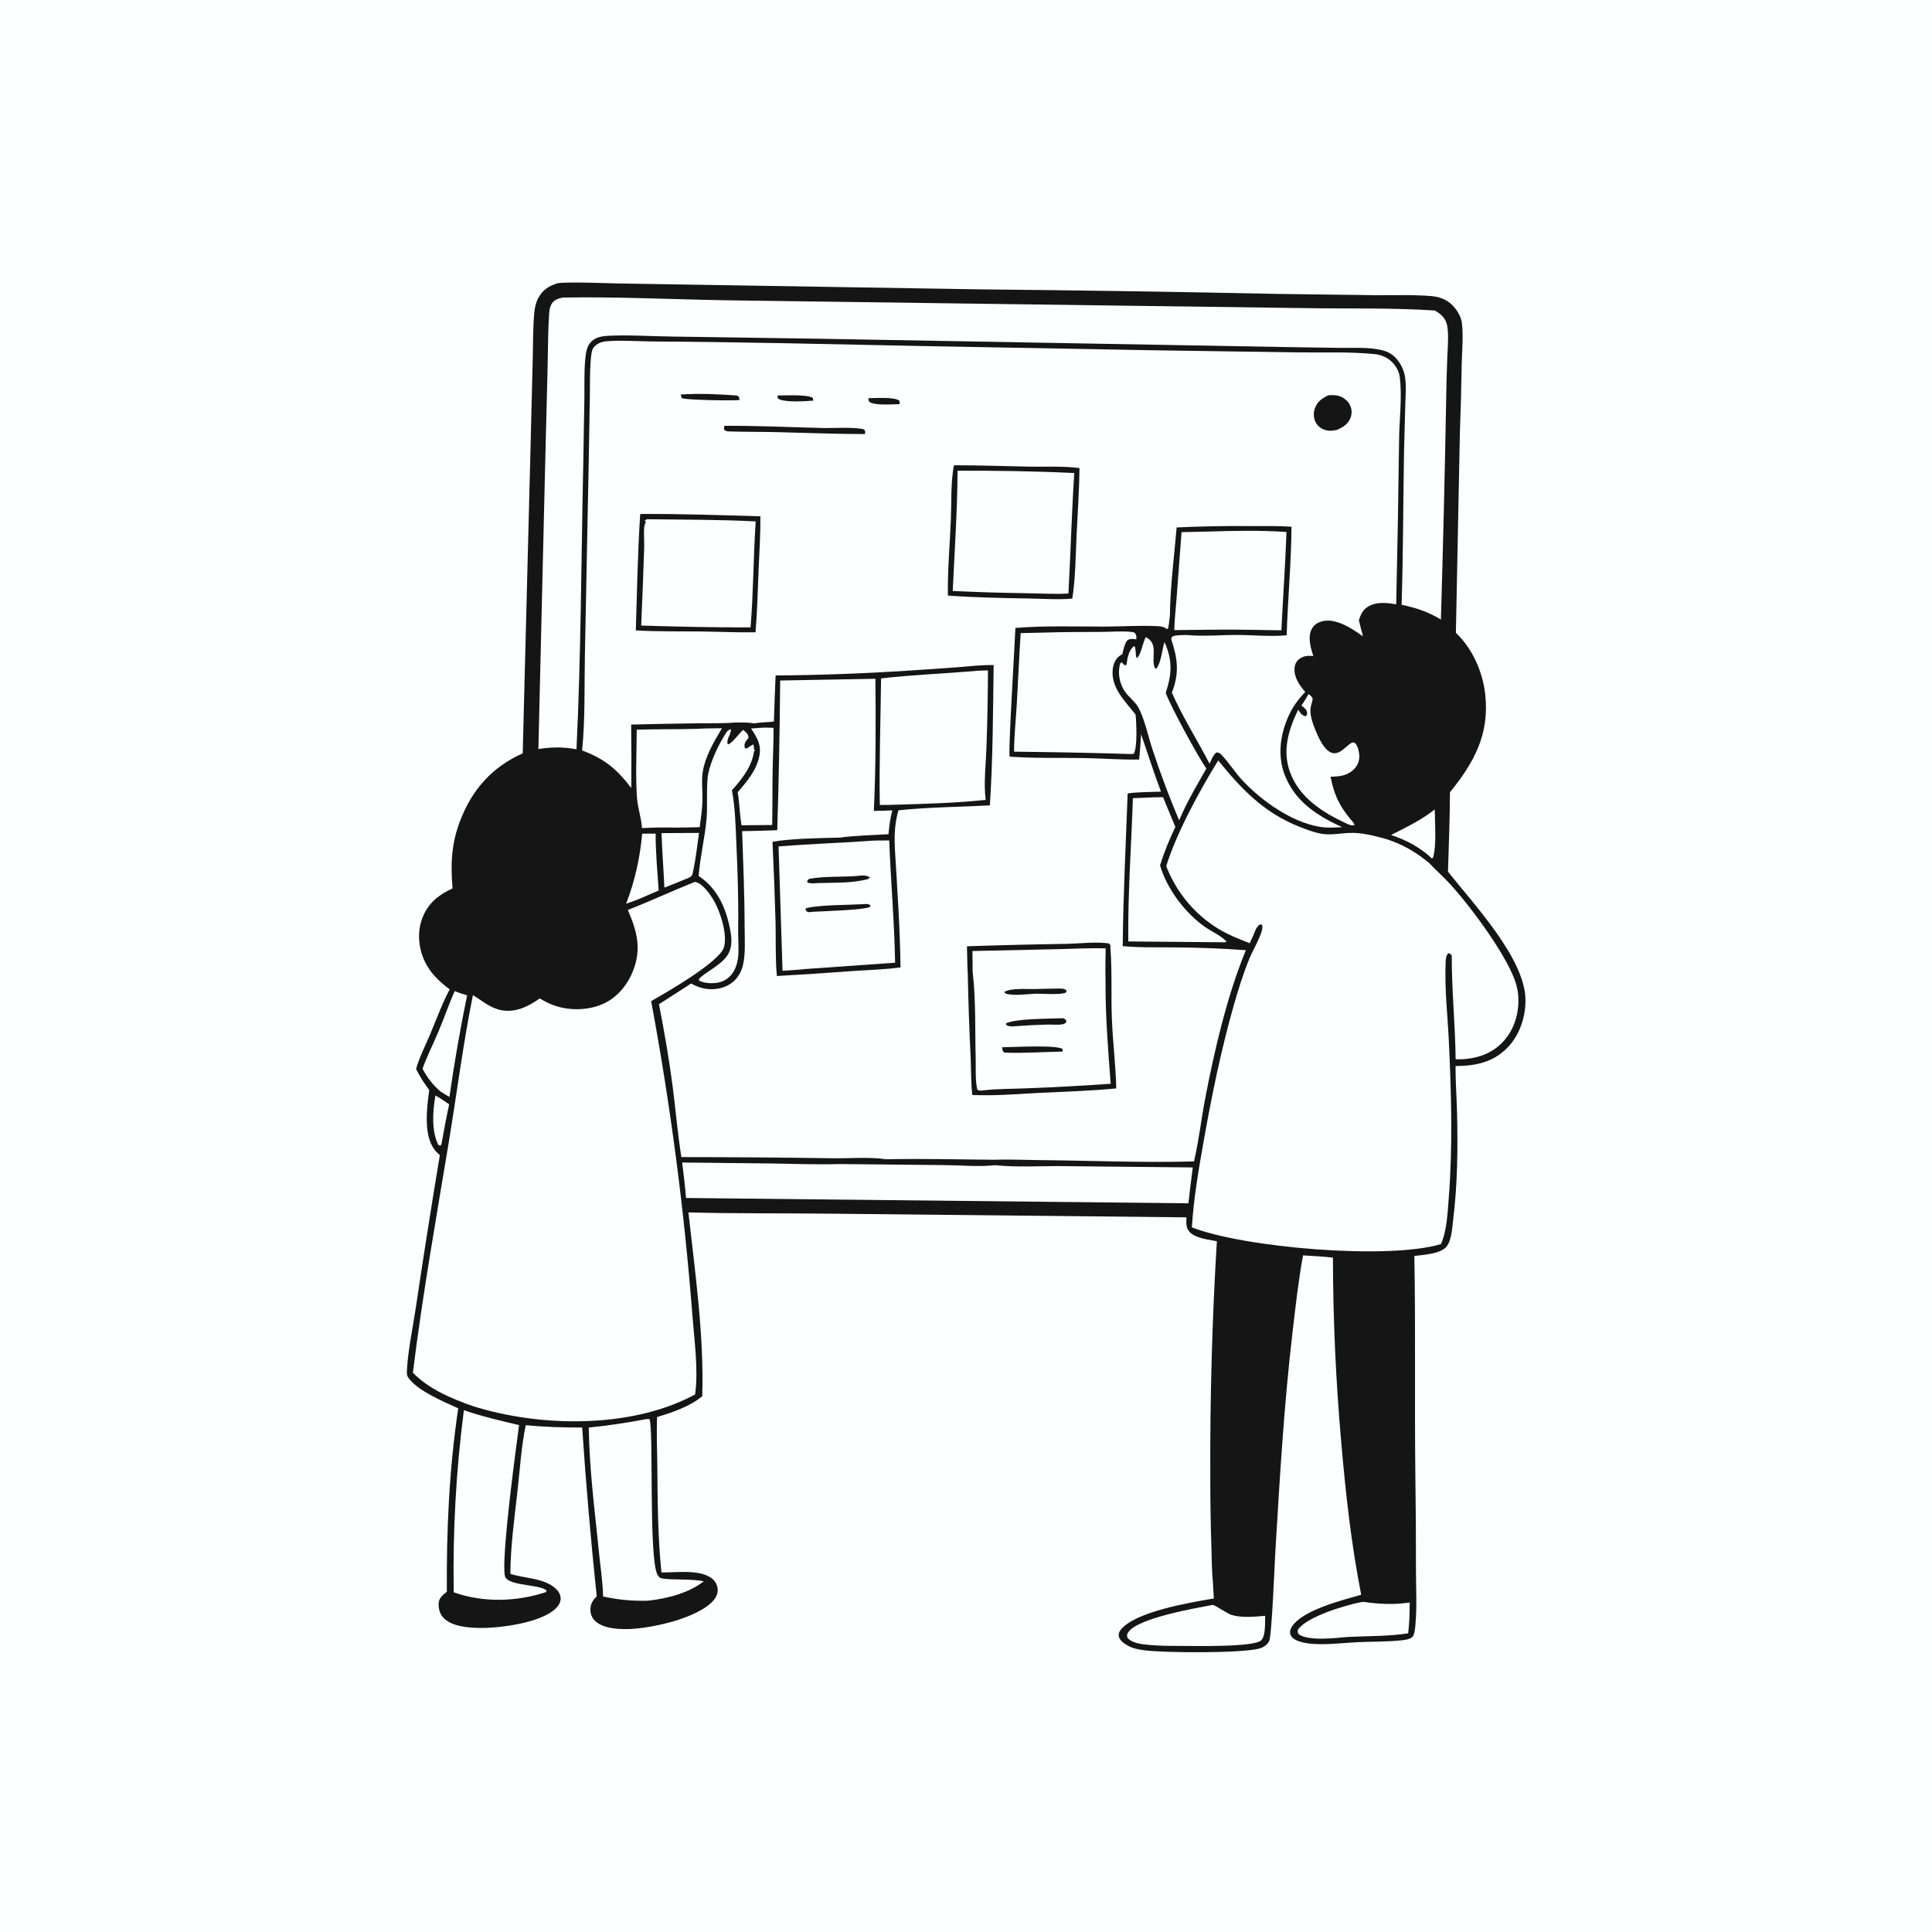 <?xml version="1.0" encoding="utf-8" ?>
<svg xmlns="http://www.w3.org/2000/svg" xmlns:xlink="http://www.w3.org/1999/xlink" width="1024" height="1024">
	<path fill="#FDFEFE" d="M0 0L1024 0L1024 1024L0 1024L0 0Z"/>
	<path fill="#151515" d="M295.758 150.064C296.605 149.977 297.457 149.896 298.307 149.865C307.768 149.516 317.454 150.01 326.918 150.223L366.364 150.867L519.084 153.362Q598.202 154.12 677.304 155.787L728.954 156.458C738.736 156.546 748.877 156.118 758.612 156.927C762.7 157.266 766.632 158.649 769.601 161.571C772.108 164.037 774.404 167.654 774.835 171.205C775.674 178.129 774.903 185.536 774.746 192.496Q774.459 211.354 773.749 230.201L771.652 335.438C780.472 343.749 785.948 356.229 787.219 368.182C789.466 389.297 781.341 404.062 768.516 419.911C768.432 433.931 767.898 447.988 767.462 462.004C780.862 478.942 808.306 508.031 808.539 529.841C808.636 539.006 805.432 548.726 798.926 555.332C791.249 563.126 782.008 564.964 771.471 565.026C771.436 573.233 772.066 581.546 772.266 589.767C772.725 608.675 772.53 627.642 770.211 646.436C769.691 650.65 769.41 657.262 766.742 660.673C763.659 664.615 754.257 665.095 749.636 665.678C750.337 703.923 749.714 742.184 750.153 780.423Q750.527 806.661 750.491 832.902C750.507 842.058 751.059 851.638 750.235 860.744C750.052 862.768 749.909 866.755 748.188 867.966C746.846 868.909 744.507 869.227 742.927 869.397C735.39 870.21 727.467 870.039 719.869 870.377C713.245 870.672 706.634 871.5 700.001 871.441C696.74 871.412 693.37 871.228 690.193 870.437C688.018 869.895 685.011 868.825 684.044 866.58C683.428 865.148 683.851 863.664 684.604 862.391C689.901 853.433 711.726 848.05 721.467 845.248C716.175 818.503 713.195 791.261 710.86 764.121Q706.566 715.436 706.485 666.562C701.224 665.97 695.919 665.696 690.636 665.372C688.188 678.682 686.68 692.355 685.103 705.795C680.544 744.636 678.292 783.44 675.957 822.454C675.555 829.167 674.072 867.511 672.64 869.972C671.517 871.901 669.511 873.222 667.378 873.787C657.791 876.324 616.902 876.099 606.183 874.65C603.066 874.228 600.08 873.592 597.344 871.965C595.591 870.922 593.207 869.283 592.95 867.054C592.821 865.943 593.209 864.86 593.874 863.985C601.298 854.213 631.162 849.274 643.376 847.241C643.136 844.466 643.041 841.659 642.881 838.877C642.258 832.826 642.276 826.569 642.087 820.488Q641.456 801.311 641.485 782.124Q641.209 719.951 644.96 657.891C640.497 656.952 633.892 656.426 630.621 653.066C628.393 650.777 628.798 648.159 628.828 645.216L440.268 643.277C415.146 642.973 389.985 643.286 364.873 642.595C368.413 674.451 373.212 708.01 372.203 740.029C365.455 745.542 356.543 748.591 348.303 751.03C347.863 759.64 348.328 768.44 348.396 777.07C348.543 795.671 348.663 814.905 350.581 833.4C358.279 833.584 370.606 831.653 377.136 836.453Q377.481 836.707 377.798 836.996Q378.114 837.285 378.398 837.606Q378.682 837.927 378.93 838.277Q379.178 838.627 379.387 839.001Q379.596 839.375 379.764 839.77Q379.932 840.164 380.057 840.574Q380.182 840.984 380.263 841.405Q380.344 841.826 380.379 842.253C380.576 844.63 379.526 846.753 377.962 848.478C369.734 857.551 347.061 862.57 335.297 863.331C329.364 863.715 319.981 863.486 315.439 859.164C313.732 857.539 312.891 855.344 312.931 853.001C312.984 849.996 314.193 848.152 316.29 846.12Q311.563 801.445 308.563 756.621C298.501 756.619 288.684 756.352 278.666 755.371C276.328 766.586 275.561 778.661 274.31 790.055C272.709 804.643 270.536 819.477 270.52 834.162C277.714 836.556 287.488 836.37 293.6 841.206C295.404 842.633 297.058 844.572 297.159 846.978C297.244 848.986 296.244 850.768 294.893 852.18C287.417 860.004 265.695 862.862 255.255 862.847C248.856 862.837 239.502 862.299 234.885 857.301C233.077 855.344 232.327 852.367 232.492 849.749C232.676 846.832 234.787 845.37 236.837 843.655C236.613 811.003 238.07 778.768 242.865 746.451C234.924 742.792 221.94 737.469 216.665 730.555C215.511 729.042 215.622 727.805 215.701 725.982C216.105 716.673 218.977 702.664 220.398 693.02Q226.422 652.575 233.13 612.238C232.232 611.44 231.321 610.628 230.567 609.689C224.247 601.827 226.264 586.966 227.503 577.736C224.772 574.067 222.513 570.68 220.533 566.539C222.269 560.411 225.444 554.207 227.917 548.335C231.283 540.344 234.269 532.055 238.34 524.393C232.745 520.145 227.972 515.752 224.99 509.258C221.731 502.159 221.062 493.771 223.918 486.421C226.941 478.646 232.543 474.212 239.861 470.869C238.775 458.184 239.222 447.175 243.824 435.169C250.238 418.434 260.719 406.64 277.046 399.273L281.224 236.06L282.373 189.435C282.573 181.769 282.467 173.913 283.126 166.275C283.369 163.468 283.891 160.678 285.195 158.154C287.513 153.667 291.041 151.447 295.758 150.064Z"/>
	<path fill="#FDFEFE" d="M308.53 397.762C310.19 381.277 309.679 364.168 310.002 347.59L312.059 243.586L312.626 210.257C312.719 204.052 312.569 197.717 313.057 191.532C313.242 189.175 313.37 185.212 315.13 183.573C316.284 182.499 317.663 181.666 319.197 181.272C324.223 179.983 339.931 180.957 345.787 180.988C392.583 181.234 439.423 182.421 486.212 183.362L610.197 185.637L687.854 186.781C701.233 186.949 715.085 186.353 728.377 187.657C732.012 188.013 735.588 189.488 738.104 192.197C739.963 194.198 741.488 196.824 741.858 199.552C743.293 210.124 741.66 222.085 741.553 232.83Q741.017 276.567 740.016 320.295C735.548 319.533 730.557 318.92 726.289 320.879C722.598 322.574 721.469 325.083 720.234 328.727C720.86 331.592 721.672 334.434 722.414 337.273C720.482 335.927 718.548 334.574 716.527 333.365C711.861 330.572 705.945 327.83 700.428 329.39C698.182 330.026 696.327 331.311 695.239 333.411C692.979 337.772 694.703 343.333 696.068 347.713C693.272 347.449 690.799 347.539 688.506 349.393C686.998 350.611 686.241 352.357 686.119 354.267C685.813 359.082 688.814 363.3 691.811 366.741C688.153 370.617 685.236 374.493 683.02 379.363C678.591 389.099 676.998 400.36 680.863 410.551C686.244 424.739 698.18 432.46 711.402 438.404C708.449 438.53 705.402 438.783 702.453 438.566C686.641 437.403 668.607 424.631 658.213 413.284C654.411 409.133 651.38 404.232 647.518 400.197C646.567 399.203 646.027 398.81 644.664 398.817C642.905 400.264 642.059 402.75 641.088 404.774C634.589 392.229 626.792 380.021 621.111 367.104C625.015 357.202 624.314 349.568 621.024 339.593C620.667 338.511 620.804 338.597 621.144 337.583C622.741 336.406 626.96 336.684 629.042 336.557C637.733 337.409 647.178 336.518 655.985 336.546C664.5 336.574 673.507 337.521 681.955 336.695C682.562 317.541 684.372 298.328 684.53 279.18C677.467 278.667 670.247 278.854 663.161 278.836Q643.391 278.627 623.642 279.559C622.337 294.987 620.248 310.814 620.071 326.269C619.813 328.573 619.556 330.861 619.136 333.143L618.377 333.373C618.119 333.19 617.87 332.992 617.602 332.822C616.284 331.986 614.657 331.937 613.143 331.861C604.094 331.409 594.835 332.087 585.765 332.099C570.808 332.119 552.804 331.552 538.183 332.837C537.924 340.847 534.218 399.548 535.164 401.039C548.184 401.98 561.416 401.572 574.472 401.782C584.196 401.939 594.065 402.747 603.757 402.573C604.207 398.089 604.58 393.633 604.785 389.131C608.313 399.262 611.54 409.564 615.351 419.587C609.535 419.822 603.438 419.739 597.679 420.516C596.722 447.461 595.3 474.511 595.066 501.467C604.457 502.351 614.079 502.023 623.51 502.142Q641.951 502.297 660.346 503.618C650.39 527.611 643.535 557.261 638.679 582.745C636.605 593.632 635.399 604.79 632.836 615.565C605.611 616.349 578.192 615.137 550.952 614.876C542.894 614.799 534.687 614.404 526.642 614.684C507.668 614.514 488.607 614.07 469.64 614.42C460.466 613.101 450.125 614.065 440.791 613.893Q400.972 613.308 361.148 613.285C359.176 601.019 358.15 588.469 356.556 576.134C354.651 561.39 352.11 546.837 349.265 532.247L366.327 521.285C369.696 523.163 373.11 524.259 376.997 524.298C381.654 524.344 386.351 522.783 389.624 519.378C391.729 517.189 393.158 514.34 393.823 511.387C395.216 505.196 394.685 498.085 394.676 491.77C394.652 474.667 393.916 457.611 393.344 440.521Q402.654 440.402 411.957 440.021Q413.182 400.361 413.508 360.683L463.998 359.76C464.19 382.979 464.246 406.606 463.156 429.795C466.42 429.794 469.684 429.634 472.946 429.509C471.814 433.682 471.325 437.866 470.926 442.159C462.34 442.68 453.468 442.819 444.951 443.963C434.66 444.204 419.243 444.392 409.438 446.173Q410.459 467.534 411.062 488.911C411.269 498.276 410.905 508.01 411.749 517.312Q431.919 516.177 452.065 514.664C460.411 514.084 469.029 513.878 477.309 512.734C477.001 492.041 475.609 471.313 474.346 450.663C473.971 443.09 474.1 436.79 476.189 429.475C492.155 427.798 508.591 427.7 524.649 426.882C526.263 402.256 526.315 377.195 526.653 352.51C520.512 352.35 514.203 353.154 508.075 353.612Q494.105 354.653 480.125 355.535Q445.642 357.749 411.088 358.004Q410.555 370.214 410.181 382.43C406.704 382.892 403.202 382.755 399.747 383.438C396.688 382.792 393.071 383.02 389.926 382.931C383.341 383.525 376.457 383.269 369.836 383.365Q352.179 383.592 334.526 384.043Q334.755 400.857 334.59 417.672C326.966 407.656 320.372 402.129 308.53 397.762Z"/>
	<path fill="#151515" d="M512.519 501.552Q538.884 500.655 565.261 500.266C572.384 500.108 580.777 499.028 587.78 500.033C588.793 501.029 588.505 501.124 588.548 502.472C589.481 514.919 588.835 527.582 589.32 540.08C589.795 552.344 591.387 564.666 591.63 576.89C578.431 578.178 565.052 578.561 551.804 579.202C541.974 579.678 531.953 580.569 522.12 580.485L515.364 580.408C514.568 573.891 514.766 567.045 514.464 560.464Q513.38 538.36 512.938 516.233C512.645 511.36 512.649 506.435 512.519 501.552Z"/>
	<path fill="#FDFEFE" d="M515.424 504.064L561.11 503.066C569.372 502.898 577.779 502.383 586.033 502.67C585.894 508.555 585.81 514.409 585.958 520.295C585.854 538.315 587.304 556.446 588.696 574.408Q566.358 575.998 543.98 576.835C536.247 577.173 528.105 577.019 520.443 578.009C519.198 577.998 519.012 578.19 517.96 577.432C516.825 572.305 517.27 566.019 517.131 560.744C516.751 546.346 517.264 529.441 515.532 515.257Q515.529 509.66 515.424 504.064Z"/>
	<path fill="#151515" d="M561.642 539.725C562.368 539.648 563.105 539.724 563.833 539.754C564.89 540.49 564.983 540.395 565.232 541.637C564.55 542.353 564.282 542.651 563.264 542.864C560.802 543.379 557.799 542.982 555.249 543.039Q546.924 543.239 538.623 543.89C536.395 544.042 535.476 544.271 533.412 543.326L533.113 542.486C537.856 539.844 555.237 540.014 561.642 539.725Z"/>
	<path fill="#151515" d="M531.1 555.078C536.564 555.032 559.962 553.662 563.207 556.024L563.255 557.354C553.033 557.54 542.554 558.334 532.352 557.898C531.195 557.001 531.356 556.482 531.1 555.078Z"/>
	<path fill="#151515" d="M548.417 524.228Q554.582 523.997 560.752 523.961C562.393 523.965 564.099 523.813 565.292 525.014L565.025 526.002C562.986 527.43 552.057 526.659 549.183 526.664C544.629 526.853 538.356 527.808 534.017 526.873C533.067 526.669 532.804 526.58 532.257 525.772C535.84 523.559 544.25 524.3 548.417 524.228Z"/>
	<path fill="#151515" d="M505.623 246.6C519.154 246.58 532.745 247.107 546.28 247.34C554.758 247.485 563.749 246.963 572.134 248.095C572.051 259.969 571.157 271.959 570.604 283.829C570.089 294.884 570.028 306.327 568.351 317.267C561.162 317.935 553.529 317.359 546.288 317.232C531.675 316.977 516.983 316.728 502.405 315.668C502.193 302.457 503.404 288.975 503.963 275.758C504.336 266.952 503.866 255.02 505.623 246.6Z"/>
	<path fill="#FDFEFE" d="M507.532 249.506C528.017 249.396 548.921 249.721 569.382 250.72C567.998 271.972 567.466 293.32 566.281 314.593C558.871 314.967 551.199 314.551 543.769 314.415Q524.353 314.145 504.957 313.226C505.963 292.03 507.404 270.725 507.532 249.506Z"/>
	<path fill="#151515" d="M339.331 272.403C360.53 272.294 381.847 273.047 403.037 273.646C403.108 283.181 402.449 292.798 402.059 302.329C401.613 313.259 401.376 324.241 400.43 335.141C390.652 335.292 380.809 334.8 371.026 334.688C359.706 334.557 348.29 334.806 336.991 334.12C337.653 313.61 337.963 292.866 339.331 272.403Z"/>
	<path fill="#FDFEFE" d="M342.741 275.207C361.977 275.444 381.327 275.357 400.539 276.357C399.278 295.034 399.357 313.89 397.808 332.525C378.552 332.6 359.099 332.141 339.847 331.565Q340.768 310.701 341.45 289.827C341.545 286.964 340.965 280.371 341.74 277.985C342.337 276.146 342.209 278.214 342.177 276.176L341.24 275.975L342.108 275.807L342.741 275.207Z"/>
	<path fill="#151515" d="M704.04 209.507C705.846 209.425 707.685 209.285 709.442 209.805C711.941 210.545 714.28 212.253 715.461 214.615Q715.654 214.995 715.808 215.392Q715.962 215.789 716.074 216.2Q716.187 216.611 716.257 217.032Q716.327 217.452 716.354 217.877Q716.381 218.302 716.364 218.728Q716.348 219.154 716.288 219.576Q716.229 219.998 716.126 220.411Q716.024 220.825 715.88 221.226C714.658 224.704 712.02 226.276 708.843 227.778C706.771 228.319 704.816 228.552 702.717 228C700.446 227.404 698.502 225.985 697.384 223.903C696.166 221.636 696.069 218.935 696.887 216.521C698.124 212.871 700.732 211.138 704.04 209.507Z"/>
	<path fill="#151515" d="M383.895 225.699C401.239 225.567 418.674 226.433 436.018 226.852C441.866 226.993 452.653 226.206 457.991 227.581C458.742 228.658 458.578 228.745 458.41 230.072C442.858 230.034 427.291 229.426 411.743 229.045C403.318 228.838 394.828 228.944 386.42 228.657C385.072 228.611 384.593 228.517 383.708 227.511L383.895 225.699Z"/>
	<path fill="#151515" d="M360.86 209.09C370.339 208.432 381.276 208.902 390.768 209.654C391.933 210.461 391.695 210.683 392.01 212.001C388.65 212.483 363.393 212.012 361.596 211.07C360.955 210.733 361.002 209.744 360.86 209.09Z"/>
	<path fill="#151515" d="M411.99 209.638C416.218 209.656 427.617 208.902 430.841 210.898L431.033 212.352C426.806 212.628 416.029 213.506 412.376 211.29L411.99 209.638Z"/>
	<path fill="#151515" d="M460.212 211.048C463.927 211.055 474.427 210.197 476.833 212.542L476.757 214.207C473.175 214.278 463.832 215.016 460.979 213.105C460.29 212.644 460.367 211.804 460.212 211.048Z"/>
	<path fill="#FDFEFE" d="M645.683 403.049C658.246 418.553 670.15 430.967 689.16 438.375C693.216 439.955 697.922 441.767 702.293 442.144C706.426 442.501 711.067 441.625 715.242 441.46C721.954 441.195 728.121 442.99 734.546 444.649C743.151 447.363 750.423 451.609 757.397 457.32C760.244 460.426 763.426 463.228 766.366 466.248C777.501 477.681 797.145 504.069 802.763 519.184Q803.288 520.572 803.68 522.003Q804.072 523.434 804.326 524.895Q804.58 526.357 804.695 527.836Q804.81 529.316 804.784 530.799C804.646 539.25 801.697 547.357 795.531 553.281C789.06 559.497 780.264 561.683 771.52 561.447C771.31 543.096 769.408 524.815 769.453 506.449C768.8 505.55 768.792 505.528 767.727 505.22C766.34 506.323 766.297 508.45 766.221 510.113C765.594 523.807 767.285 538.199 767.927 551.948C769.218 579.563 770.035 607.64 767.851 635.223C767.242 642.914 766.876 652.347 763.742 659.39C735.685 667.849 659.102 661.259 631.727 650.534C632.646 634.969 635.404 619.357 638.12 604.016C642.352 580.119 647.243 556.421 653.86 533.06C656.278 524.521 659.042 515.665 662.452 507.483C663.974 503.83 669.324 494.663 669.084 491.198C669.017 490.229 669.127 490.596 668.334 489.885L667.194 490.322C666.365 491.275 665.772 492.01 665.324 493.197C664.455 495.496 663.389 497.713 662.365 499.947Q657.96 498.226 653.616 496.356C637.14 489.182 624.674 475.757 618.114 459.125C623.378 441.86 636.011 418.64 645.683 403.049Z"/>
	<path fill="#FDFEFE" d="M368.218 467.451C368.404 467.47 368.593 467.466 368.774 467.51C372.423 468.389 376.196 473.721 378.085 476.872C381.718 482.936 385.696 495.107 383.706 502.075C381.497 509.812 352.842 526.258 345.126 530.615Q352.803 571.891 358.269 613.517Q363.734 655.143 366.972 697.002C367.968 709.998 370.256 726.383 368.423 739.082Q367.589 739.542 366.74 739.976C333.231 757.28 285.522 756.37 250.377 745.181C238.827 741.088 227.602 736.376 218.835 727.587C223.871 686.784 231.11 646.177 237.824 605.627C242.132 579.606 245.435 553.292 250.653 527.432C255.654 530.448 259.814 534.315 265.778 535.425C273.343 536.833 280.076 533.416 286.052 529.21C288.055 530.313 290.102 531.487 292.223 532.347C300.686 535.778 311.23 535.816 319.603 532.09C327.169 528.723 332.591 522.039 335.572 514.445C340.14 502.811 337.555 493.283 332.752 482.297C344.709 477.659 356.302 472.18 368.218 467.451Z"/>
	<path fill="#FDFEFE" d="M298.415 157.701C327.487 157.229 356.845 158.687 385.935 159.176L546.75 161.359L692.437 163.317C715.077 163.696 738.007 163.07 760.595 164.584C761.853 165.43 763.193 166.248 764.266 167.328C766.437 169.512 767.091 171.943 767.351 174.939C767.763 179.694 767.262 184.746 767.099 189.521Q766.608 201.579 766.462 213.646Q765.42 271.025 763.709 328.387C757.065 324.305 750.48 322.156 742.882 320.531C743.754 293.457 743.675 266.361 744.17 239.28L744.829 214.445C744.956 209.658 745.413 204.608 744.709 199.86C744.162 196.175 742.349 192.494 739.813 189.77C737.699 187.5 735.296 186.27 732.301 185.558C725.348 183.904 717.61 184.479 710.502 184.385L680.73 183.937L434.053 179.533L356.065 178.374C344.88 178.255 333.316 177.405 322.165 177.984C319.088 178.143 315.94 178.729 313.582 180.865C310.889 183.305 310.514 187.219 310.182 190.667C309.547 197.26 309.831 204.186 309.74 210.823L309.101 247.772C308.053 297.507 307.932 347.448 305.554 397.128C298.544 395.862 292.371 395.892 285.354 397.016L288.888 248.683L290.261 193.649C290.503 184.565 290.417 175.308 291.055 166.246C291.188 164.363 291.483 162.325 292.588 160.743C294.028 158.68 296.071 158.163 298.415 157.701Z"/>
	<path fill="#FDFEFE" d="M361.572 616.155L408.84 616.662C420.938 616.843 433.122 617.335 445.214 616.966L501.171 617.54C509.595 617.604 519.077 618.531 527.373 617.571C538.958 618.793 551.328 617.961 563.008 618.069L632.201 618.766Q630.949 628.263 629.876 637.783L363.611 634.958C363.139 628.682 362.31 622.404 361.572 616.155Z"/>
	<path fill="#FDFEFE" d="M459.313 445.789C463.29 445.408 467.319 445.483 471.311 445.455C472.106 467.046 474.069 488.644 474.421 510.248L426.878 513.603C422.857 514.062 418.797 514.268 414.759 514.547L412.648 448.602C428.182 447.389 443.766 446.828 459.313 445.789Z"/>
	<path fill="#151515" d="M454.165 464.298C456.427 463.987 458.111 463.817 460.313 464.506L460.536 465.744L460.644 464.653L461.184 464.994L460.463 465.792C452.129 468.264 442.031 467.735 433.343 468.051C431.464 468.201 429.89 468.381 428.07 467.821L427.765 467.027L428.76 465.836C436.899 464.341 445.853 464.894 454.165 464.298Z"/>
	<path fill="#151515" d="M457.792 479.22C458.856 479.123 459.579 478.969 460.589 479.4C461.35 479.725 461.112 479.637 461.386 480.512C458.721 482.406 435.36 482.968 430.623 483.267C430.109 483.332 429.257 483.511 428.717 483.446C427.562 483.307 427.472 483.017 426.883 482.122L427.37 481.264C435.852 479.506 448.797 479.725 457.792 479.22Z"/>
	<path fill="#FDFEFE" d="M516.033 355.706C518.506 355.369 521.141 355.435 523.642 355.332Q523.558 375.792 522.845 396.239C522.547 405.106 521.266 415.22 522.438 423.956C506.703 425.637 490.204 426.051 474.375 426.526C471.686 426.686 469.001 426.662 466.309 426.653C465.929 404.362 466.756 381.884 466.986 359.578C483.239 357.692 499.72 357.061 516.033 355.706Z"/>
	<path fill="#FDFEFE" d="M554.148 335.262C564.283 334.93 574.46 334.989 584.6 334.92C589.481 334.887 595.146 334.334 599.931 334.972C600.85 335.094 601.495 335.207 601.932 336.123C602.347 336.991 602.41 337.967 602.204 338.886C600.876 338.618 599.237 338.452 598.006 339.091C596.179 340.04 595.375 344.862 594.851 346.754C594.317 347.047 594.028 347.188 593.503 347.562C591.162 349.229 590.034 352.068 589.754 354.861C588.774 364.612 596.448 371.774 601.865 378.716C602.314 382.964 602.954 396.026 600.918 399.509L599.625 399.653Q568.549 398.72 537.46 398.399C537.538 389.889 538.445 381.221 538.945 372.719C539.672 360.339 540.146 347.933 540.977 335.562L554.148 335.262Z"/>
	<path fill="#FDFEFE" d="M342.48 752.161L344.174 752.104C346.608 755.576 343.597 827.069 348.628 834.906C349.131 835.689 349.433 836.133 350.322 836.439C353.675 837.595 366.4 836.637 373.023 838.13C364.925 844.422 353.346 847.365 343.315 848.413C335.022 848.611 327.751 847.96 319.653 846.158C319.473 838.512 318.253 830.682 317.493 823.065C315.326 801.356 312.304 778.387 312.068 756.628C322.338 755.615 332.337 754.078 342.48 752.161Z"/>
	<path fill="#FDFEFE" d="M639.148 281.764C653.253 281.345 667.802 280.968 681.868 281.965C681.241 299.346 679.997 316.718 679.159 334.093L664.716 333.834C650.591 333.568 636.522 333.79 622.399 333.971C622.51 328.271 623.217 322.483 623.636 316.79L626.239 282.049L639.148 281.764Z"/>
	<path fill="#FDFEFE" d="M245.872 747.437C255.441 750.76 265.272 752.977 275.107 755.337L272.346 776.554C271.406 784.135 265.231 832.508 267.98 836.22C270.01 838.963 276.022 839.529 279.186 840.132C281.61 840.593 288.235 841.214 289.721 843.122L289.361 843.851C273.781 849.007 255.955 849.514 240.495 843.957Q240.066 819.761 241.412 795.598Q242.758 771.436 245.872 747.437Z"/>
	<path fill="#FDFEFE" d="M609.115 422.718C611.533 422.535 614.016 422.59 616.443 422.534L622.957 438.299C619.762 444.942 617.07 451.597 614.843 458.629C618.396 471.043 628.266 484.119 638.831 491.41C642.11 493.673 647.735 496.228 650.178 499.205L649.125 499.437L598.02 498.98C597.721 473.778 599.633 448.264 600.458 423.052L609.115 422.718Z"/>
	<path fill="#FDFEFE" d="M369.682 386.28C373.993 386.022 378.336 386.053 382.655 385.992C378.337 393.194 373.68 401.026 372.425 409.455C371.733 414.098 372.423 419.01 372.337 423.702C372.247 428.614 371.514 433.552 370.862 438.416Q359.769 438.746 348.672 438.593L340.274 438.895C339.921 433.405 338.011 428.259 337.621 422.844C336.768 410.992 337.468 398.65 337.477 386.752C348.201 386.382 358.95 386.632 369.682 386.28Z"/>
	<path fill="#FDFEFE" d="M370.288 464.293C371.066 454.171 373.605 444.079 374.505 433.877C375.099 427.135 374.227 415.745 375.37 410.159C376.82 403.073 380.792 394.752 384.702 388.644C385.558 387.308 385.942 386.909 387.478 386.533C387.444 386.794 387.415 387.055 387.376 387.315C387.005 389.795 384.86 392.006 385.737 394.591C388.185 393.981 391.694 388.646 393.902 386.87C394.492 387.353 395.14 387.847 395.646 388.417C396.449 389.321 396.695 389.94 396.705 391.121C396.163 391.794 395.494 392.53 395.089 393.29C394.452 394.491 394.5 395.252 394.803 396.531L395.69 396.731Q397.456 395.674 399.173 394.541C399.701 395.517 399.637 396.36 399.694 397.445L400.238 397.783L399.629 398.214C398.658 406.144 393.109 413.154 387.933 418.843C389.728 428.232 389.873 438.031 390.309 447.561C390.999 462.632 391.467 477.42 391.233 492.497C391.156 497.505 391.775 502.737 391.167 507.706C390.892 509.952 390.299 512.156 389.245 514.166C387.612 517.282 384.979 519.665 381.544 520.58C378.368 521.426 373.464 521.34 370.551 519.75L370.392 519.032C372.752 515.777 381.528 512.178 385.425 506.499C388.112 502.586 387.945 498.005 387.144 493.524C385.107 482.141 380.693 471.428 370.882 464.694L370.288 464.293Z"/>
	<path fill="#FDFEFE" d="M607.284 337.692C614.306 341.132 609.904 348.305 612.044 354.064L612.811 354.401C615.35 351.713 615.982 344.008 617.197 340.282C621.534 349.972 621.162 357.259 617.854 367.22C620.446 374.418 634.854 400.888 639.386 407.34C635.2 414.763 630.778 422.145 627.172 429.869L624.958 434.815Q617.136 416.313 610.856 397.233C608.628 390.605 606.529 380.442 603.147 374.654C601.482 371.804 598.417 369.539 596.435 366.841C593.742 363.175 592.487 357.814 593.349 353.335C593.565 352.212 593.504 351.609 594.467 350.96L595.918 352.534L596.925 352.541C597.41 351.42 597.32 349.881 597.659 348.657C598.262 346.482 599.191 343.516 601.27 342.395C602.283 344.358 601.651 346.702 602.451 348.822C604.721 347.492 605.687 340.377 607.284 337.692Z"/>
	<path fill="#FDFEFE" d="M693.577 367.835C694.112 368.278 695.669 369.455 695.702 370.227C695.753 371.432 694.932 373.498 694.71 374.777C694.037 378.665 695.681 383.23 697.14 386.818C698.663 390.565 701.778 397.729 705.889 399.005C710.137 400.323 713.209 395.462 716.54 393.589C717.274 393.589 717.722 393.389 718.288 393.948C719.727 395.368 720.306 398.301 720.445 400.254C720.633 402.906 719.727 405.418 717.927 407.366C714.385 411.199 710.061 411.576 705.211 411.671C707.113 421.278 709.757 426.82 715.905 434.381C716.796 435.32 717.576 436.034 717.936 437.321C716.258 437.889 714.369 436.813 712.81 436.081C700.492 430.297 688.404 422.409 683.638 408.977C679.568 397.508 683.041 386.601 688.073 376.129C689.169 377.901 689.818 379.083 691.925 379.619L692.706 379.017C692.758 378.464 692.827 378.017 692.748 377.451C692.534 375.911 690.883 374.862 689.758 373.963C691.166 371.985 692.372 369.939 693.577 367.835Z"/>
	<path fill="#FDFEFE" d="M642.785 850.64C643.708 850.561 650.565 855.295 652.75 855.948C658.266 857.595 664.929 856.904 670.547 856.415C670.457 859.839 670.901 866.539 668.613 869.259C665.305 873.195 633.114 872.334 626.011 872.379C620.324 872.366 614.545 872.38 608.882 871.832C605.248 871.48 600.001 870.988 597.559 868.012C597.295 866.737 597.172 866.421 597.909 865.24C602.65 857.646 633.826 852.313 642.785 850.64Z"/>
	<path fill="#FDFEFE" d="M721.803 849.094C722.583 849.008 722.361 848.977 723.006 849.07C731.364 850.271 738.778 850.57 747.156 849.358C747.177 854.804 747.013 860.283 746.356 865.69C736.026 867.357 724.855 867.077 714.377 867.614C707.504 868.198 694.269 869.893 688.44 866.314C687.693 865.098 687.744 865.116 687.969 863.697C692.779 856.763 713.358 850.664 721.803 849.094Z"/>
	<path fill="#FDFEFE" d="M403.578 385.722C405.686 385.544 407.874 385.72 409.99 385.776C410.069 393.207 409.64 400.687 409.516 408.12C409.353 417.838 409.466 427.558 409.275 437.277L393.038 437.411C391.971 431.666 392.018 425.687 390.987 419.875C395.88 414.286 401.033 408.191 402.479 400.681C403.64 394.652 401.224 390.95 398.087 386.117L403.578 385.722Z"/>
	<path fill="#FDFEFE" d="M240.99 525.28C243.096 526.206 245.39 526.842 247.574 527.577Q242.072 554.348 238.204 581.404C236.609 580.526 235.075 579.528 233.529 578.566C229.523 575.214 226.359 571.059 223.945 566.451C226.325 559.785 229.65 553.292 232.391 546.748C235.37 539.636 237.906 532.347 240.99 525.28Z"/>
	<path fill="#FDFEFE" d="M350.621 441.569L370.5 441.463C369.571 448.164 368.795 455.017 367.409 461.639C367.074 463.241 367.022 464.031 365.649 464.974Q358.937 467.814 352.146 470.459C351.691 460.825 350.954 451.21 350.621 441.569Z"/>
	<path fill="#FDFEFE" d="M340.387 441.839L347.506 441.864C347.477 451.878 348.438 461.993 349.111 471.984L339.774 476.014C337.244 477.177 334.477 478.029 331.856 478.982C336.603 466.696 339.141 454.934 340.387 441.839Z"/>
	<path fill="#FDFEFE" d="M760.466 429.013C760.467 436.481 761.507 447.524 759.58 454.467L758.946 455.011C752.925 449.245 745.158 445.087 737.26 442.58C745.625 438.31 752.971 434.864 760.466 429.013Z"/>
	<path fill="#FDFEFE" d="M230.775 580.667C233.273 581.889 235.739 583.804 238.079 585.339C236.589 591.986 235.372 598.664 234.185 605.371L233.829 606.864L233.205 607.199L232.31 606.787C228.574 599.327 229.369 588.602 230.775 580.667Z"/>
</svg>
